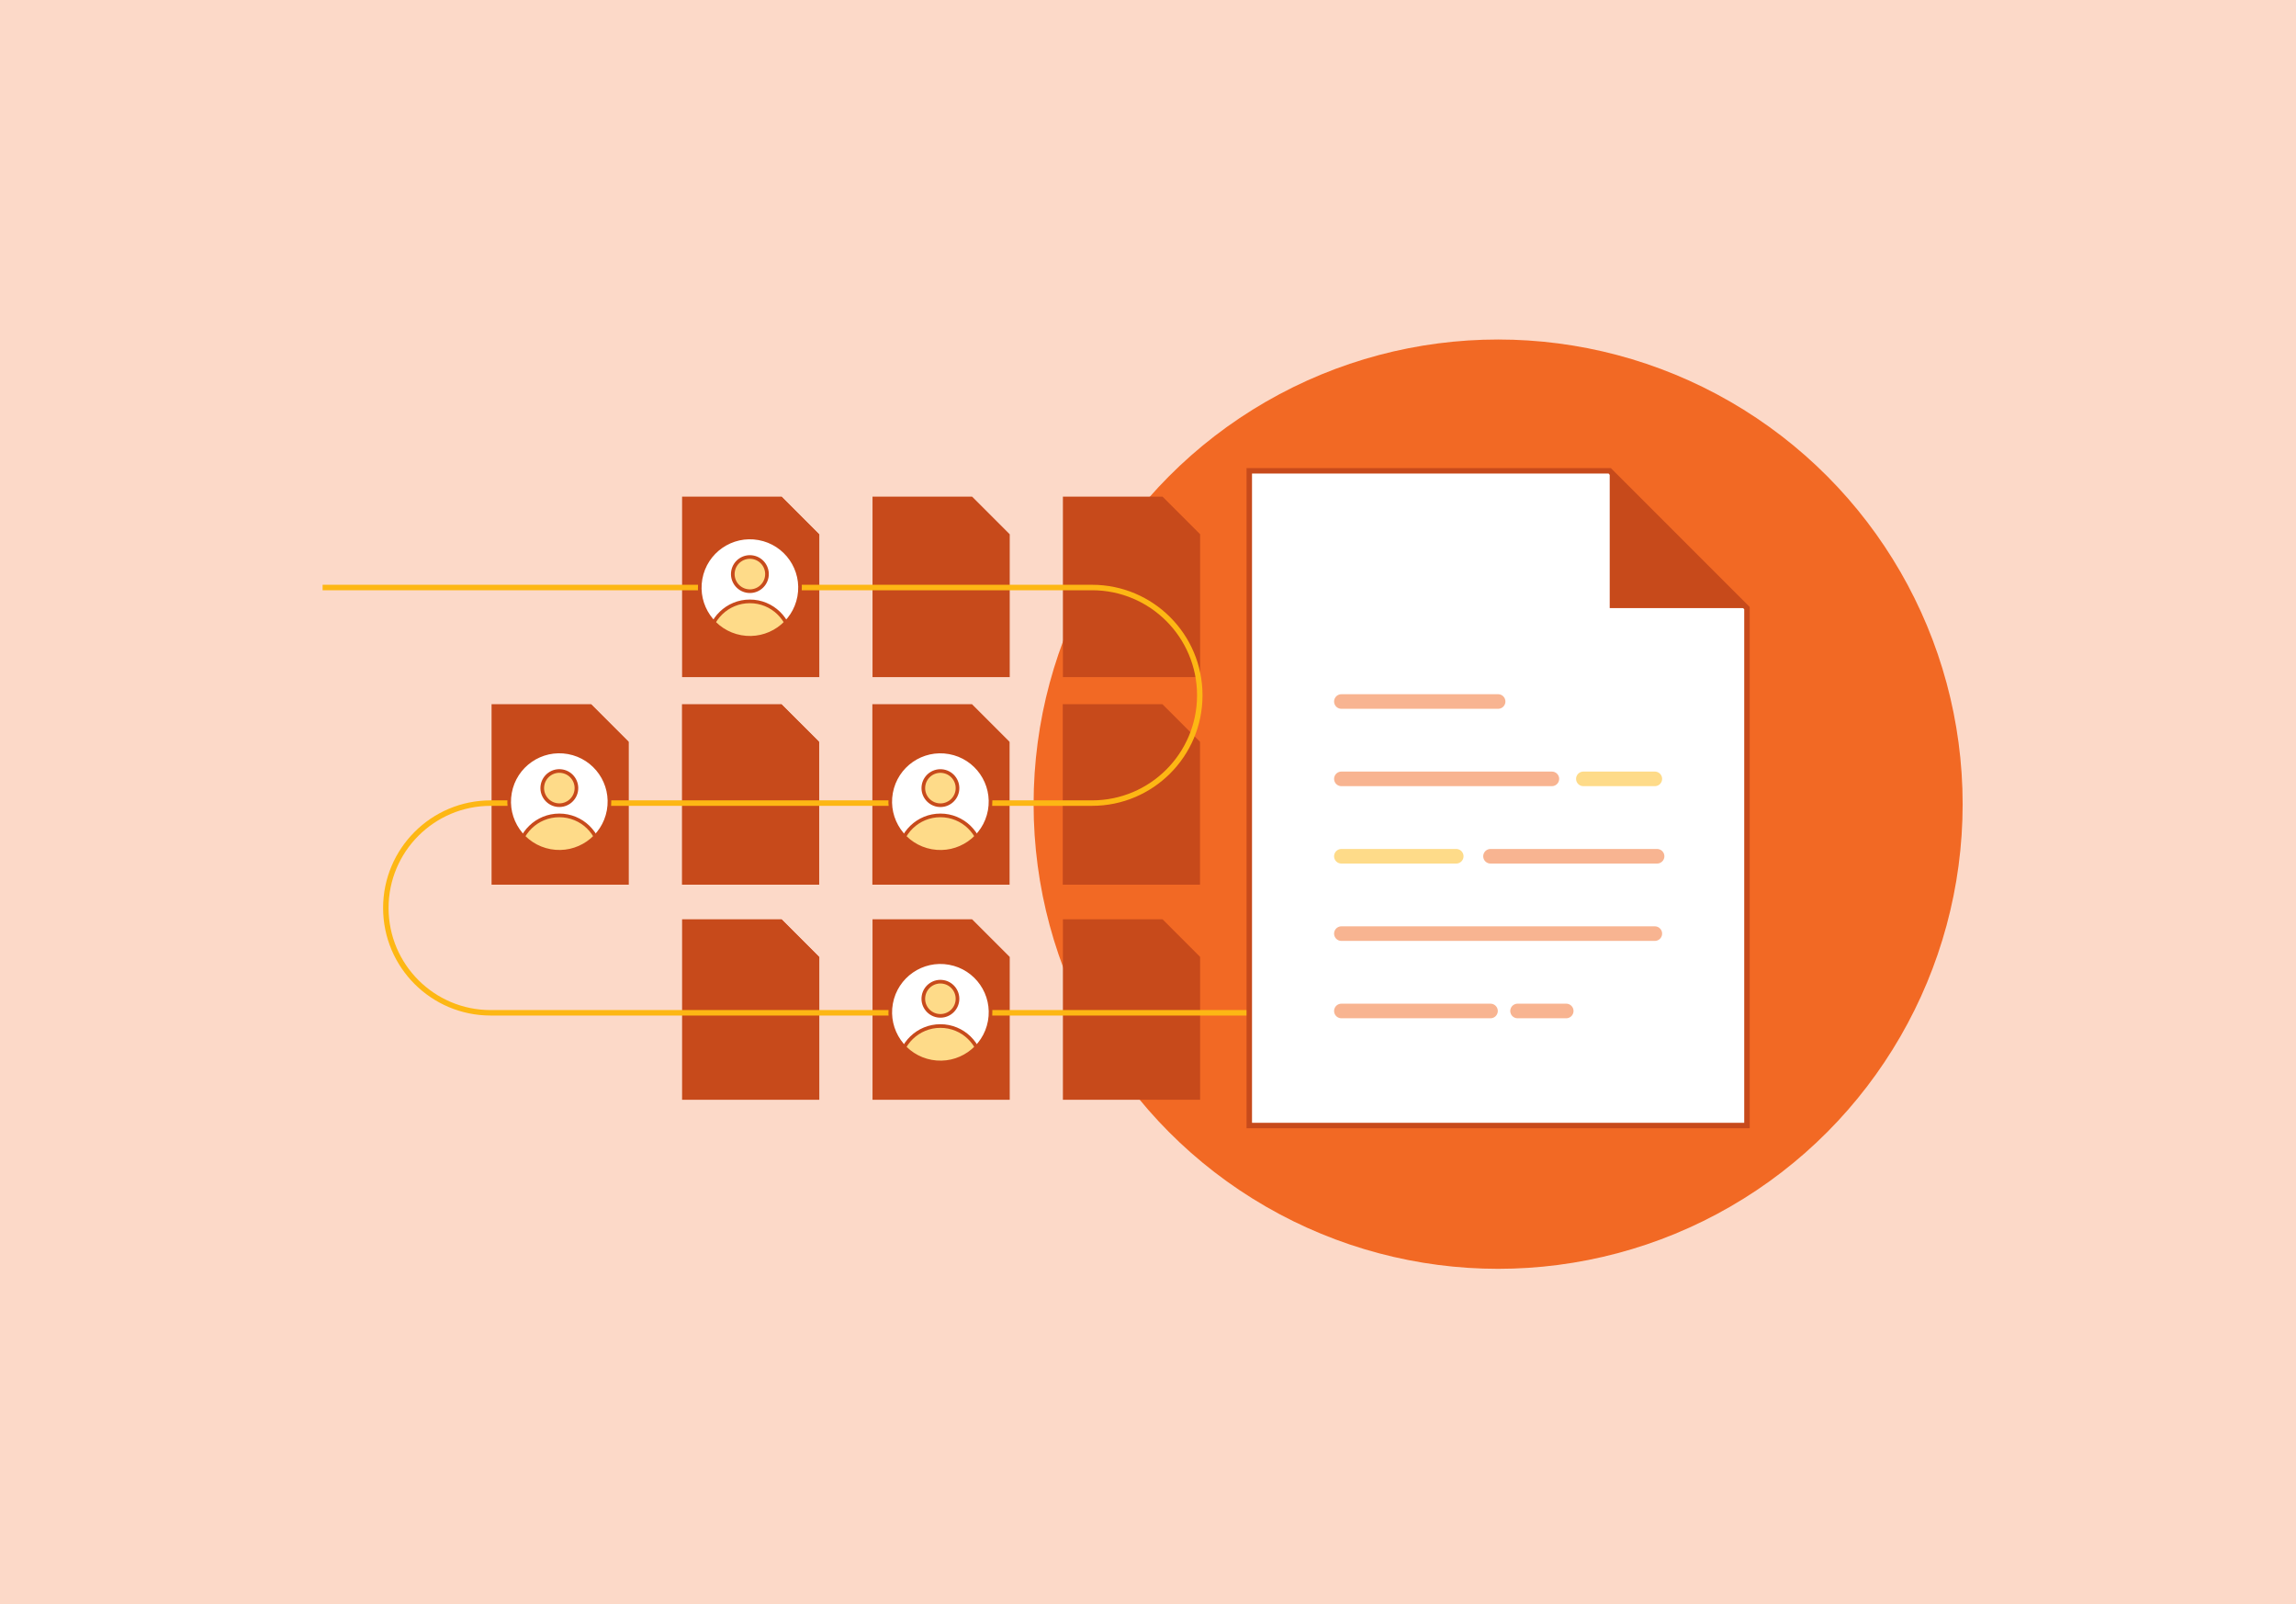 <?xml version="1.0" encoding="UTF-8"?>
<svg xmlns="http://www.w3.org/2000/svg" xmlns:xlink="http://www.w3.org/1999/xlink" id="Layer_1" viewBox="0 0 630 440">
  <defs>
    <style>.cls-1,.cls-2,.cls-3{fill:#fff;}.cls-2,.cls-3,.cls-4,.cls-5,.cls-6,.cls-7,.cls-8{stroke-miterlimit:10;}.cls-2,.cls-3,.cls-5,.cls-6{stroke:#c74a1b;}.cls-9{clip-path:url(#clippath-2);}.cls-10{clip-path:url(#clippath-1);}.cls-11{fill:#c74a1b;}.cls-12{fill:#fcd9c8;}.cls-3,.cls-7{stroke-width:1.5px;}.cls-4{stroke:#fedb89;}.cls-4,.cls-5,.cls-7,.cls-8{fill:none;}.cls-4,.cls-8{stroke-linecap:round;stroke-width:4px;}.cls-13{clip-path:url(#clippath);}.cls-6{fill:#fedb89;}.cls-14{clip-path:url(#clippath-3);}.cls-15{fill:#f26924;}.cls-7{stroke:#fdb714;}.cls-8{stroke:#f8b491;}</style>
    <clipPath id="clippath">
      <circle class="cls-2" cx="205.76" cy="161.2" r="13.76" transform="translate(10.34 334.78) rotate(-79.69)"></circle>
    </clipPath>
    <clipPath id="clippath-1">
      <circle class="cls-2" cx="258.04" cy="219.9" r="13.76" transform="translate(-4.5 434.42) rotate(-79.69)"></circle>
    </clipPath>
    <clipPath id="clippath-2">
      <circle class="cls-2" cx="153.48" cy="219.9" r="13.76" transform="translate(-90.35 331.54) rotate(-79.69)"></circle>
    </clipPath>
    <clipPath id="clippath-3">
      <circle class="cls-2" cx="258.04" cy="277.69" r="13.76" transform="translate(-61.35 481.86) rotate(-79.69)"></circle>
    </clipPath>
  </defs>
  <rect class="cls-12" width="630" height="440"></rect>
  <g>
    <circle class="cls-15" cx="411.07" cy="220.59" r="127.46"></circle>
    <g>
      <g>
        <polygon class="cls-11" points="134.88 193.16 134.88 242.67 172.53 242.67 172.53 203.54 162.15 193.16 134.88 193.16"></polygon>
        <polygon class="cls-11" points="172.53 203.54 162.15 193.16 162.15 203.54 172.53 203.54"></polygon>
      </g>
      <g>
        <polygon class="cls-11" points="187.13 193.16 187.13 242.67 224.78 242.67 224.78 203.54 214.39 193.16 187.13 193.16"></polygon>
        <polygon class="cls-11" points="224.78 203.54 214.39 193.16 214.39 203.54 224.78 203.54"></polygon>
      </g>
      <g>
        <polygon class="cls-11" points="239.37 193.16 239.37 242.67 277.02 242.67 277.02 203.54 266.64 193.16 239.37 193.16"></polygon>
        <polygon class="cls-11" points="277.02 203.54 266.64 193.16 266.64 203.54 277.02 203.54"></polygon>
      </g>
      <g>
        <polygon class="cls-11" points="291.61 193.16 291.61 242.67 329.27 242.67 329.27 203.54 318.88 193.16 291.61 193.16"></polygon>
        <polygon class="cls-11" points="329.27 203.54 318.88 193.16 318.88 203.54 329.27 203.54"></polygon>
      </g>
    </g>
    <g>
      <g>
        <polygon class="cls-11" points="187.16 136.23 187.16 185.74 224.81 185.74 224.81 146.61 214.43 136.23 187.16 136.23"></polygon>
        <polygon class="cls-11" points="224.81 146.61 214.43 136.23 214.43 146.61 224.81 146.61"></polygon>
      </g>
      <g>
        <polygon class="cls-11" points="239.41 136.23 239.41 185.74 277.06 185.74 277.06 146.61 266.68 136.23 239.41 136.23"></polygon>
        <polygon class="cls-11" points="277.06 146.61 266.68 136.23 266.68 146.61 277.06 146.61"></polygon>
      </g>
      <g>
        <polygon class="cls-11" points="291.65 136.23 291.65 185.74 329.3 185.74 329.3 146.61 318.92 136.23 291.65 136.23"></polygon>
        <polygon class="cls-11" points="329.3 146.61 318.92 136.23 318.92 146.61 329.3 146.61"></polygon>
      </g>
    </g>
    <g>
      <g>
        <polygon class="cls-11" points="187.16 252.17 187.16 301.68 224.81 301.68 224.81 262.55 214.43 252.17 187.16 252.17"></polygon>
        <polygon class="cls-11" points="224.81 262.55 214.43 252.17 214.43 262.55 224.81 262.55"></polygon>
      </g>
      <g>
        <polygon class="cls-11" points="239.41 252.17 239.41 301.68 277.06 301.68 277.06 262.55 266.68 252.17 239.41 252.17"></polygon>
        <polygon class="cls-11" points="277.06 262.55 266.68 252.17 266.68 262.55 277.06 262.55"></polygon>
      </g>
      <g>
        <polygon class="cls-11" points="291.65 252.17 291.65 301.68 329.3 301.68 329.3 262.55 318.92 252.17 291.65 252.17"></polygon>
        <polygon class="cls-11" points="329.3 262.55 318.92 252.17 318.92 262.55 329.3 262.55"></polygon>
      </g>
    </g>
    <path class="cls-7" d="M88.52,161.16h211.12c16.33,0,29.57,13.24,29.57,29.57h0c0,16.33-13.24,29.57-29.57,29.57H134.63c-15.89,0-28.76,12.88-28.76,28.76h0c0,15.89,12.88,28.76,28.76,28.76H430.66"></path>
    <g>
      <g>
        <polygon class="cls-3" points="342.79 129.15 342.79 308.74 479.35 308.74 479.35 166.81 441.69 129.15 342.79 129.15"></polygon>
        <polygon class="cls-11" points="479.35 166.81 441.69 129.15 441.69 166.81 479.35 166.81"></polygon>
      </g>
      <g>
        <line class="cls-8" x1="368.06" y1="192.43" x2="411.07" y2="192.43"></line>
        <line class="cls-8" x1="368.06" y1="213.65" x2="425.82" y2="213.65"></line>
        <line class="cls-4" x1="434.46" y1="213.65" x2="454.07" y2="213.65"></line>
        <line class="cls-4" x1="368.06" y1="234.88" x2="399.58" y2="234.88"></line>
        <line class="cls-8" x1="408.98" y1="234.88" x2="454.69" y2="234.88"></line>
        <line class="cls-8" x1="368.06" y1="256.1" x2="454.07" y2="256.1"></line>
        <line class="cls-8" x1="368.06" y1="277.32" x2="408.98" y2="277.32"></line>
        <line class="cls-8" x1="429.76" y1="277.32" x2="416.4" y2="277.32"></line>
      </g>
    </g>
    <g>
      <g>
        <circle class="cls-1" cx="205.76" cy="161.2" r="13.76" transform="translate(10.34 334.78) rotate(-79.69)"></circle>
        <g class="cls-13">
          <path class="cls-6" d="M217.12,175.91c-.23-6.08-5.23-10.95-11.37-10.95-6.14,0-11.14,4.86-11.37,10.95h22.73Z"></path>
        </g>
        <circle class="cls-5" cx="205.76" cy="161.2" r="13.76" transform="translate(10.34 334.78) rotate(-79.69)"></circle>
      </g>
      <circle class="cls-6" cx="205.76" cy="157.49" r="4.69" transform="translate(13.99 331.73) rotate(-79.69)"></circle>
    </g>
    <g>
      <g>
        <circle class="cls-1" cx="258.04" cy="219.9" r="13.76" transform="translate(-4.5 434.42) rotate(-79.69)"></circle>
        <g class="cls-10">
          <path class="cls-6" d="M269.41,234.62c-.23-6.08-5.23-10.95-11.37-10.95s-11.14,4.86-11.37,10.95h22.73Z"></path>
        </g>
        <circle class="cls-5" cx="258.04" cy="219.9" r="13.76" transform="translate(-4.5 434.42) rotate(-79.69)"></circle>
      </g>
      <circle class="cls-6" cx="258.04" cy="216.19" r="4.69" transform="translate(-.84 431.37) rotate(-79.69)"></circle>
    </g>
    <g>
      <g>
        <circle class="cls-1" cx="153.48" cy="219.9" r="13.76" transform="translate(-90.35 331.54) rotate(-79.69)"></circle>
        <g class="cls-9">
          <path class="cls-6" d="M164.84,234.62c-.23-6.08-5.23-10.95-11.37-10.95s-11.14,4.86-11.37,10.95h22.73Z"></path>
        </g>
        <circle class="cls-5" cx="153.48" cy="219.9" r="13.76" transform="translate(-90.35 331.54) rotate(-79.69)"></circle>
      </g>
      <circle class="cls-6" cx="153.48" cy="216.19" r="4.69" transform="translate(-86.69 328.49) rotate(-79.69)"></circle>
    </g>
    <g>
      <g>
        <circle class="cls-1" cx="258.04" cy="277.69" r="13.76" transform="translate(-61.35 481.86) rotate(-79.69)"></circle>
        <g class="cls-14">
          <path class="cls-6" d="M269.41,292.4c-.23-6.08-5.23-10.95-11.37-10.95-6.14,0-11.14,4.86-11.37,10.95h22.73Z"></path>
        </g>
        <circle class="cls-5" cx="258.04" cy="277.69" r="13.76" transform="translate(-61.35 481.86) rotate(-79.69)"></circle>
      </g>
      <circle class="cls-6" cx="258.04" cy="273.98" r="4.69" transform="translate(-57.7 478.81) rotate(-79.69)"></circle>
    </g>
  </g>
</svg>
